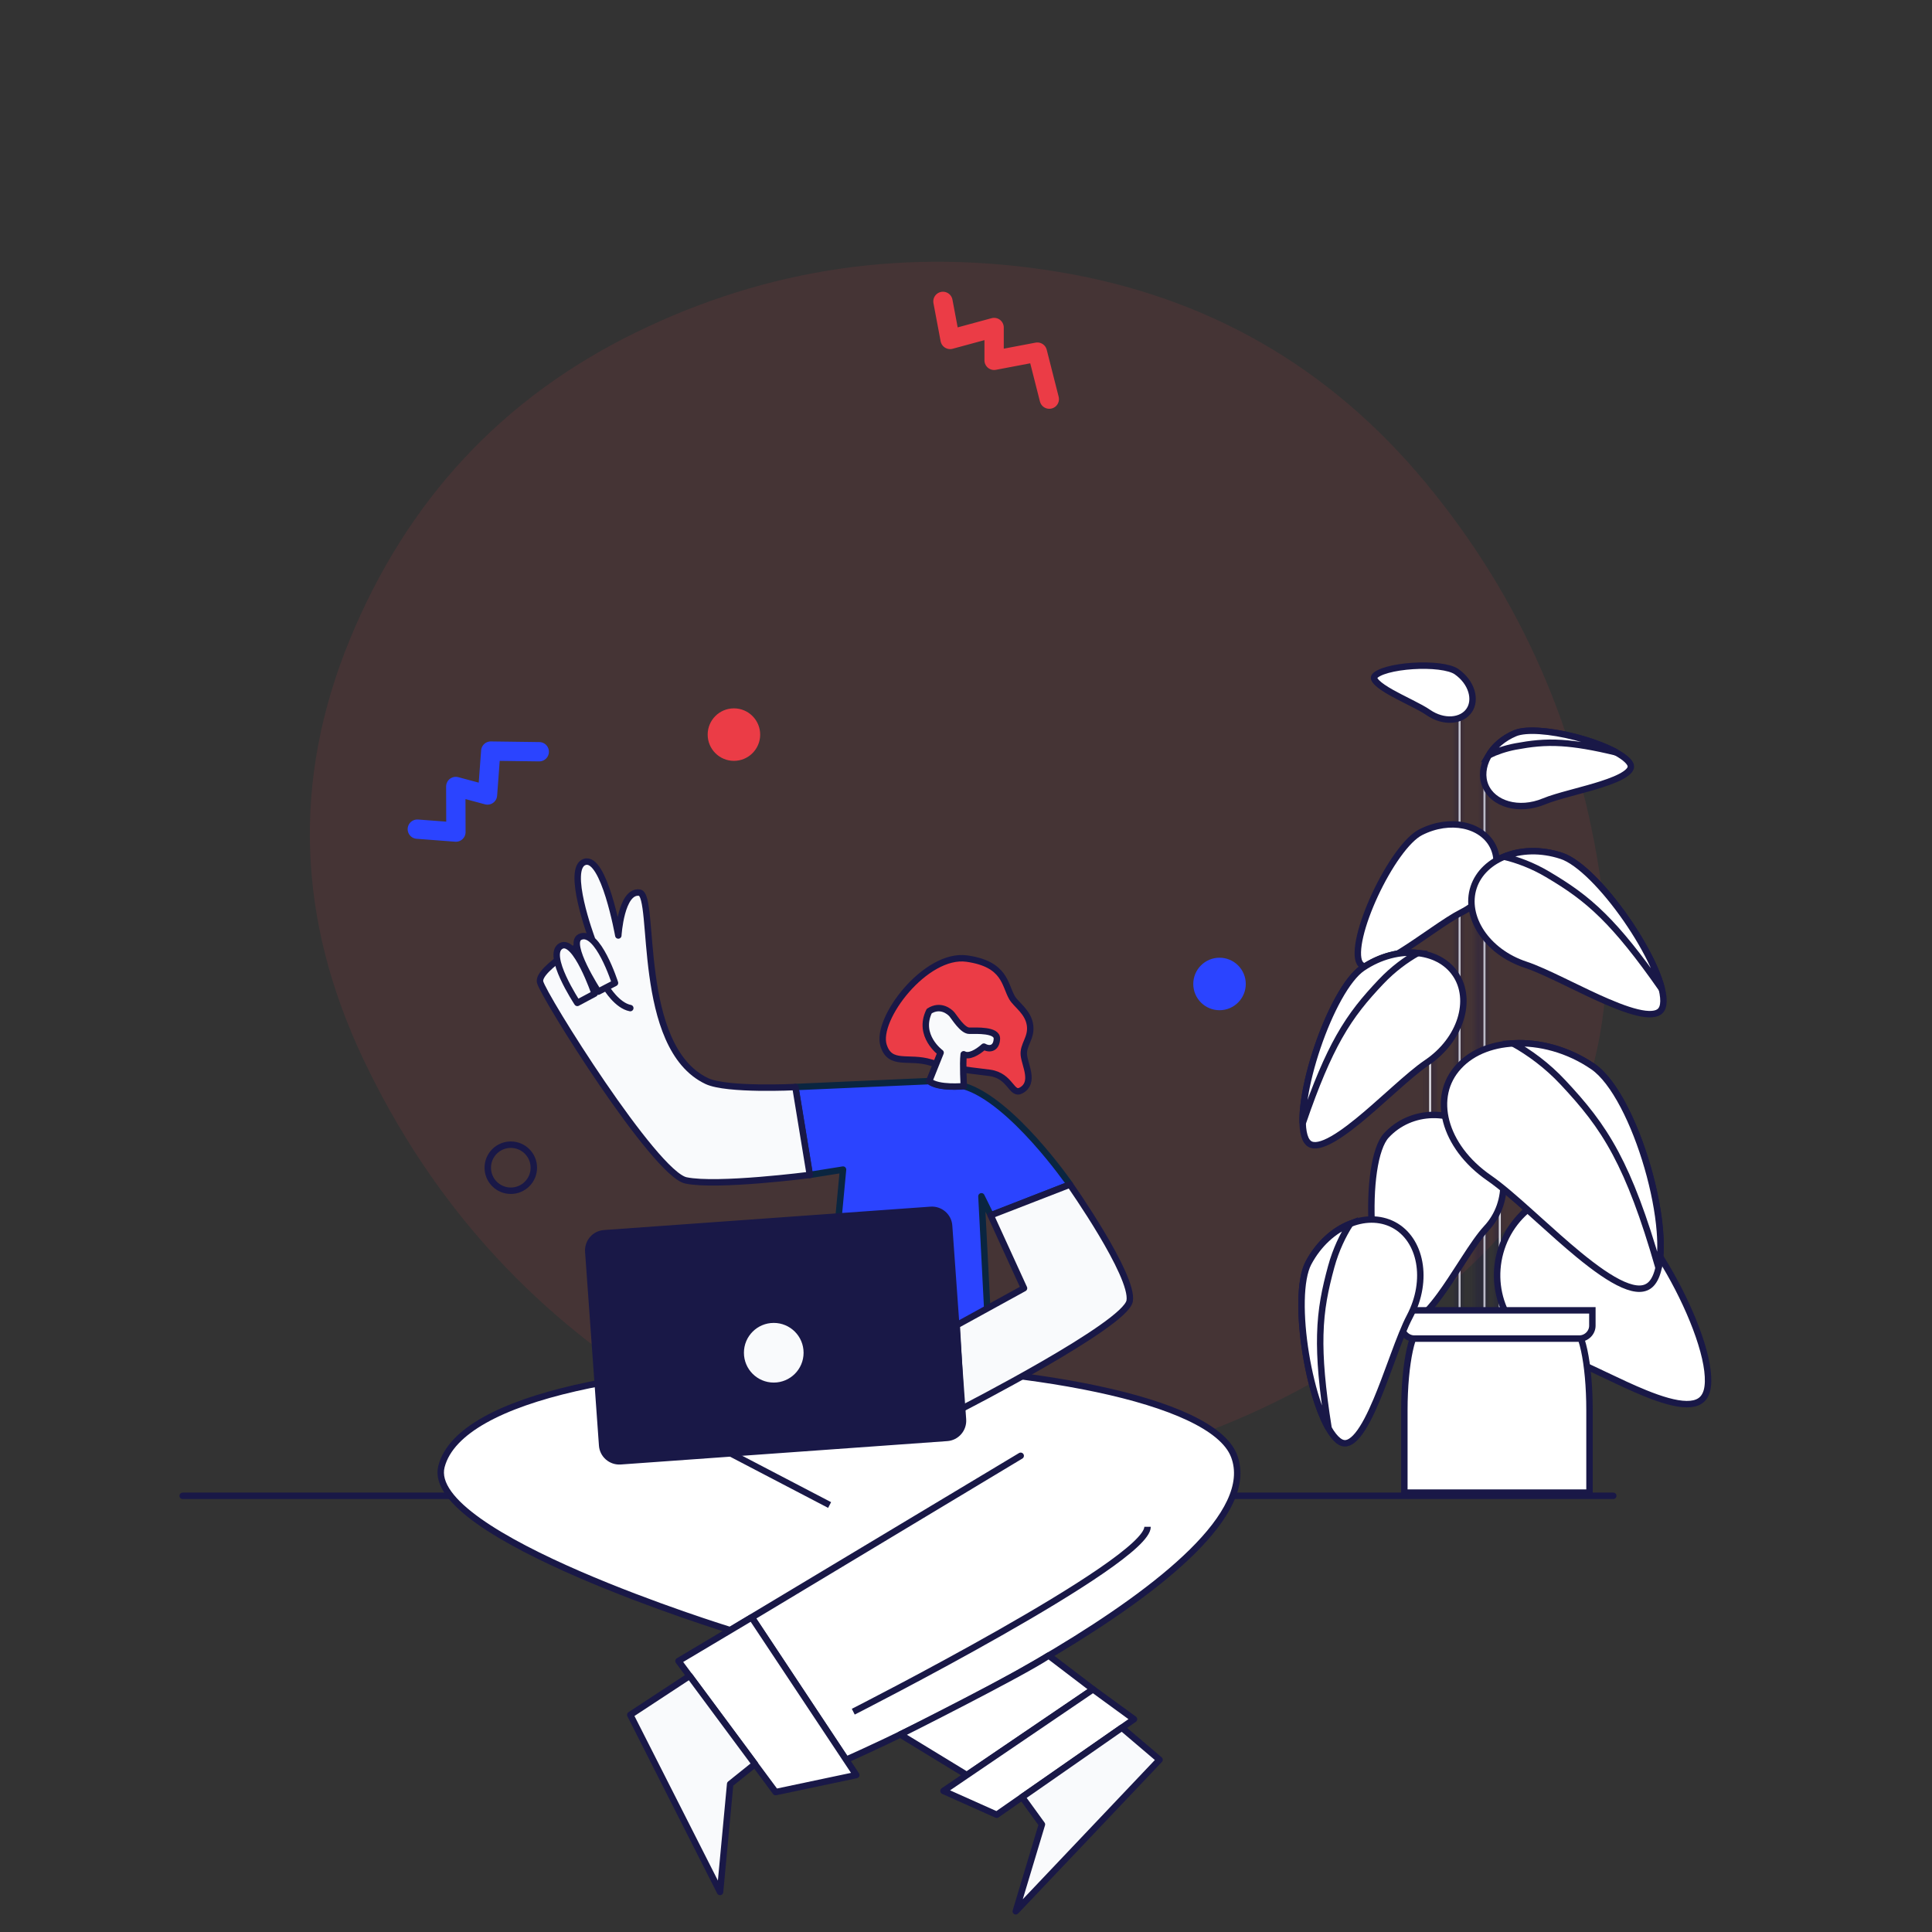 <svg width="300" height="300" viewBox="0 0 300 300" fill="none" xmlns="http://www.w3.org/2000/svg">
<rect x="0" y="0" width="300" height="300" fill="#333333" stroke="none"/>
<path opacity="0.1" d="M221.324 74.898C236.248 92.891 245.365 113.784 248.675 137.575C251.986 161.367 244.979 181.257 227.654 197.248C210.329 213.238 190.201 223.497 167.269 228.024C144.337 232.552 122.717 228.542 102.411 215.996C82.105 203.449 66.783 186.295 56.446 164.534C46.109 142.773 45.39 121.054 54.289 99.376C63.189 77.699 77.964 61.8 98.616 51.679C119.267 41.557 141.151 38.399 164.266 42.203C187.382 46.007 206.401 56.905 221.324 74.898Z" fill="#EB3C46"/>
<path d="M162.934 61.977L161.081 54.678L154.365 55.952V50.855L147.533 52.708L146.421 46.8" stroke="#EB3C46" stroke-width="3" stroke-miterlimit="10" stroke-linecap="round" stroke-linejoin="round"/>
<path d="M83.734 116.728L76.204 116.628L75.697 123.446L70.773 122.126L70.795 129.205L64.8 128.75" stroke="#2B44FF" stroke-width="3" stroke-miterlimit="10" stroke-linecap="round" stroke-linejoin="round"/>
<ellipse cx="113.963" cy="114.069" rx="4.076" ry="4.076" fill="#EB3C46"/>
<path d="M250.204 208.261H219.311V208.578H250.204V208.261Z" fill="#425466"/>
<mask id="path-6-inside-1" fill="white">
<path d="M226.797 110.666H226.479V204.359H226.797V110.666Z"/>
</mask>
<path d="M226.797 110.666H226.479V204.359H226.797V110.666Z" fill="white"/>
<path d="M226.479 110.666V109.666H225.479V110.666H226.479ZM226.797 110.666H227.797V109.666H226.797V110.666ZM226.797 204.359V205.359H227.797V204.359H226.797ZM226.479 204.359H225.479V205.359H226.479V204.359ZM226.479 111.666H226.797V109.666H226.479V111.666ZM225.797 110.666V204.359H227.797V110.666H225.797ZM226.797 203.359H226.479V205.359H226.797V203.359ZM227.479 204.359V110.666H225.479V204.359H227.479Z" fill="#191847" mask="url(#path-6-inside-1)"/>
<mask id="path-8-inside-2" fill="white">
<path d="M230.666 119.103H230.349V212.796H230.666V119.103Z"/>
</mask>
<path d="M230.666 119.103H230.349V212.796H230.666V119.103Z" fill="white"/>
<path d="M230.349 119.103V118.103H229.349V119.103H230.349ZM230.666 119.103H231.666V118.103H230.666V119.103ZM230.666 212.796V213.796H231.666V212.796H230.666ZM230.349 212.796H229.349V213.796H230.349V212.796ZM230.349 120.103H230.666V118.103H230.349V120.103ZM229.666 119.103V212.796H231.666V119.103H229.666ZM230.666 211.796H230.349V213.796H230.666V211.796ZM231.349 212.796V119.103H229.349V212.796H231.349Z" fill="#191847" mask="url(#path-8-inside-2)"/>
<mask id="path-10-inside-3" fill="white">
<path d="M229.302 138.418H228.985V215.904H229.302V138.418Z"/>
</mask>
<path d="M228.985 138.418V137.418H227.985V138.418H228.985ZM229.302 138.418H230.302V137.418H229.302V138.418ZM229.302 215.904V216.904H230.302V215.904H229.302ZM228.985 215.904H227.985V216.904H228.985V215.904ZM228.985 139.418H229.302V137.418H228.985V139.418ZM228.302 138.418V215.904H230.302V138.418H228.302ZM229.302 214.904H228.985V216.904H229.302V214.904ZM229.985 215.904V138.418H227.985V215.904H229.985Z" fill="#191847" mask="url(#path-10-inside-3)"/>
<mask id="path-12-inside-4" fill="white">
<path d="M222.229 148.695H221.912V226.181H222.229V148.695Z"/>
</mask>
<path d="M222.229 148.695H221.912V226.181H222.229V148.695Z" fill="white"/>
<path d="M221.912 148.695V147.695H220.912V148.695H221.912ZM222.229 148.695H223.229V147.695H222.229V148.695ZM222.229 226.181V227.181H223.229V226.181H222.229ZM221.912 226.181H220.912V227.181H221.912V226.181ZM221.912 149.695H222.229V147.695H221.912V149.695ZM221.229 148.695V226.181H223.229V148.695H221.229ZM222.229 225.181H221.912V227.181H222.229V225.181ZM222.912 226.181V148.695H220.912V226.181H222.912Z" fill="#191847" mask="url(#path-12-inside-4)"/>
<mask id="path-14-inside-5" fill="white">
<path d="M233.045 162.746H232.728V227.418H233.045V162.746Z"/>
</mask>
<path d="M233.045 162.746H232.728V227.418H233.045V162.746Z" fill="white"/>
<path d="M232.728 162.746V161.746H231.728V162.746H232.728ZM233.045 162.746H234.045V161.746H233.045V162.746ZM233.045 227.418V228.418H234.045V227.418H233.045ZM232.728 227.418H231.728V228.418H232.728V227.418ZM232.728 163.746H233.045V161.746H232.728V163.746ZM232.045 162.746V227.418H234.045V162.746H232.045ZM233.045 226.418H232.728V228.418H233.045V226.418ZM233.728 227.418V162.746H231.728V227.418H233.728Z" fill="#191847" mask="url(#path-14-inside-5)"/>
<path d="M220.613 129.224L220.615 129.223C225.167 126.916 230.107 128.041 231.806 131.382C233.504 134.721 231.473 139.376 226.919 141.684C225.711 142.296 224.183 143.317 222.569 144.422C222.297 144.608 222.022 144.797 221.746 144.987C220.367 145.934 218.941 146.914 217.576 147.763C215.928 148.788 214.418 149.59 213.226 149.917C212.63 150.08 212.164 150.111 211.82 150.03C211.502 149.956 211.265 149.783 211.099 149.453L211.098 149.452C210.918 149.098 210.822 148.56 210.841 147.833C210.859 147.115 210.986 146.259 211.211 145.305C211.659 143.398 212.481 141.154 213.512 138.939C214.542 136.725 215.773 134.559 217.031 132.807C218.301 131.037 219.554 129.753 220.613 129.224Z" fill="white" stroke="#191847"/>
<path d="M229.977 176.053L229.978 176.054C234.291 180.033 234.636 186.63 230.808 190.728L230.807 190.73C229.765 191.853 228.604 193.587 227.399 195.445C227.193 195.763 226.984 196.086 226.774 196.411C225.75 197.998 224.693 199.637 223.626 201.094C222.333 202.86 221.07 204.295 219.89 205.04C219.306 205.409 218.779 205.585 218.305 205.579C217.844 205.574 217.375 205.396 216.894 204.946L216.891 204.943C215.879 204.01 214.989 202.054 214.312 199.458C213.641 196.892 213.202 193.796 213.027 190.685C212.852 187.573 212.942 184.466 213.322 181.878C213.512 180.583 213.773 179.429 214.105 178.474C214.438 177.512 214.832 176.784 215.269 176.312C219.098 172.182 225.663 172.042 229.977 176.053Z" fill="white" stroke="#191847"/>
<path d="M241.52 210.252L241.52 210.252C234.889 208.427 231.058 201.358 232.956 194.469C234.854 187.583 241.789 183.51 248.39 185.335C249.156 185.547 250.035 186.055 250.993 186.836C251.946 187.614 252.952 188.641 253.972 189.855C256.013 192.284 258.087 195.431 259.891 198.75C261.695 202.068 263.22 205.541 264.174 208.618C265.136 211.721 265.484 214.326 265.042 215.961C264.821 216.75 264.432 217.253 263.93 217.567C263.416 217.889 262.734 218.044 261.883 218.035C260.165 218.017 257.931 217.336 255.475 216.341C253.439 215.516 251.299 214.498 249.232 213.514C248.816 213.316 248.403 213.119 247.995 212.926C245.574 211.781 243.29 210.742 241.52 210.252Z" fill="white" stroke="#191847"/>
<path d="M226.001 151.258L226.003 151.26C228.706 155.227 226.861 161.437 221.537 165.027C220.141 165.969 218.409 167.471 216.575 169.101C216.254 169.387 215.929 169.677 215.601 169.969C214.05 171.353 212.444 172.786 210.892 174.05C209.004 175.588 207.239 176.839 205.789 177.447C205.064 177.752 204.465 177.875 203.993 177.829C203.549 177.786 203.194 177.592 202.915 177.182C202.621 176.746 202.415 176.067 202.323 175.151C202.232 174.244 202.257 173.15 202.386 171.924C202.644 169.472 203.312 166.543 204.242 163.619C205.172 160.697 206.359 157.799 207.647 155.407C208.944 152.998 210.308 151.171 211.567 150.314C216.894 146.722 223.329 147.295 226.001 151.258Z" fill="white" stroke="#191847"/>
<path d="M211.568 150.314L211.568 150.314C214.334 148.435 217.438 147.699 220.141 147.983C218.338 149.008 216.34 150.444 214.445 152.443L214.444 152.444C211.971 155.06 209.943 157.456 207.941 161.006C206.134 164.21 204.355 168.341 202.28 174.407C202.244 173.318 202.342 172.02 202.562 170.578C202.936 168.124 203.65 165.325 204.58 162.586C205.511 159.846 206.652 157.18 207.873 154.99C209.104 152.782 210.384 151.118 211.568 150.314Z" fill="white" stroke="#191847"/>
<path d="M242.467 132.899L242.47 132.9C243.918 133.368 245.736 134.743 247.65 136.701C249.549 138.643 251.49 141.103 253.189 143.659C254.889 146.217 256.335 148.854 257.253 151.147C257.712 152.294 258.033 153.342 258.191 154.243C258.35 155.152 258.335 155.866 258.166 156.371C258.008 156.847 257.716 157.135 257.298 157.302C256.855 157.478 256.244 157.526 255.462 157.434C253.899 157.25 251.858 156.534 249.62 155.574C247.755 154.775 245.791 153.823 243.897 152.905C243.527 152.726 243.16 152.548 242.797 152.373C240.587 151.307 238.511 150.334 236.912 149.806C230.813 147.794 227.327 142.336 228.825 137.782C230.324 133.227 236.37 130.887 242.467 132.899Z" fill="white" stroke="#191847"/>
<path d="M242.467 132.899L242.468 132.899C243.827 133.345 245.514 134.591 247.305 136.373C249.082 138.142 250.912 140.391 252.56 142.771C254.208 145.151 255.665 147.648 256.7 149.911C257.313 151.25 257.767 152.485 258.032 153.552C254.357 148.282 251.513 144.795 248.898 142.21C246.004 139.348 243.405 137.603 240.31 135.768C237.934 134.359 235.601 133.518 233.582 133.024C236.096 131.973 239.29 131.849 242.467 132.899Z" fill="white" stroke="#191847"/>
<path d="M230.652 122.017C229.467 119.196 231.388 115.474 235.268 113.855C236.157 113.484 237.632 113.385 239.44 113.539C241.225 113.69 243.26 114.08 245.218 114.621C247.178 115.162 249.044 115.849 250.495 116.587C251.221 116.956 251.831 117.332 252.295 117.701C252.763 118.074 253.045 118.412 253.17 118.696C253.277 118.956 253.259 119.175 253.144 119.397C253.017 119.644 252.757 119.916 252.335 120.203C251.492 120.779 250.176 121.304 248.636 121.798C247.349 122.212 245.944 122.591 244.586 122.958C244.33 123.027 244.076 123.096 243.824 123.165C242.254 123.592 240.778 124.01 239.736 124.445C235.82 126.066 231.836 124.838 230.652 122.017Z" fill="white" stroke="#191847"/>
<path d="M228.13 110.318L228.128 110.321C226.981 112 224.194 112.291 221.784 110.635C221.124 110.176 220.165 109.674 219.154 109.16C218.962 109.062 218.767 108.963 218.571 108.864C217.722 108.435 216.852 107.995 216.059 107.55C215.076 106.997 214.265 106.463 213.785 105.97C213.545 105.723 213.424 105.523 213.382 105.372C213.347 105.249 213.358 105.144 213.441 105.02C213.549 104.871 213.768 104.692 214.132 104.508C214.491 104.326 214.952 104.157 215.496 104.008C216.582 103.711 217.946 103.506 219.355 103.414C220.764 103.322 222.2 103.345 223.43 103.496C224.681 103.649 225.641 103.926 226.162 104.289C228.544 105.947 229.274 108.668 228.13 110.318Z" fill="white" stroke="#191847"/>
<path d="M235.331 115.915C233.731 116.217 232.345 116.716 231.187 117.259C232.017 115.871 233.425 114.624 235.267 113.855C236.107 113.505 237.465 113.394 239.134 113.508C240.784 113.621 242.671 113.949 244.526 114.421C246.381 114.893 248.189 115.506 249.681 116.182C250.157 116.397 250.594 116.616 250.987 116.836C247.392 115.961 244.73 115.524 242.488 115.384C239.767 115.214 237.685 115.483 235.333 115.915L235.333 115.915L235.331 115.915Z" fill="white" stroke="#191847"/>
<path d="M226.529 165.592L226.529 165.592L226.531 165.59C228.711 163.215 232.121 161.993 235.916 161.989C239.707 161.985 243.835 163.199 247.384 165.632C249.094 166.804 250.815 169.173 252.364 172.224C253.904 175.259 255.241 178.905 256.211 182.559C257.182 186.214 257.779 189.856 257.849 192.881C257.885 194.394 257.788 195.737 257.548 196.845C257.306 197.958 256.929 198.791 256.434 199.326C255.508 200.329 254.059 200.359 252.03 199.474C250.025 198.598 247.664 196.908 245.181 194.87C243.103 193.165 240.968 191.24 238.912 189.387C238.517 189.031 238.126 188.678 237.738 188.33C235.341 186.176 233.083 184.193 231.236 182.919C227.685 180.469 225.413 177.288 224.58 174.151C223.75 171.024 224.345 167.94 226.529 165.592Z" fill="white" stroke="#191847"/>
<path d="M247.383 165.632C248.987 166.736 250.604 168.898 252.079 171.697C253.547 174.481 254.846 177.838 255.837 181.265C256.829 184.693 257.509 188.176 257.748 191.209C257.922 193.418 257.858 195.349 257.534 196.837C255.219 188.759 253.127 183.315 250.875 179.095C248.476 174.597 245.906 171.508 242.736 168.114C240.2 165.39 237.462 163.434 234.959 162.02C238.994 161.778 243.523 162.976 247.383 165.632Z" fill="white" stroke="#191847"/>
<path d="M220.453 206.191H244.432C244.47 206.191 244.55 206.206 244.679 206.326C244.811 206.449 244.962 206.655 245.121 206.962C245.438 207.577 245.737 208.499 245.993 209.682C246.502 212.041 246.818 215.326 246.818 218.981V231.771H244.432H220.453H218.067V218.981C218.067 215.342 218.382 212.056 218.892 209.694C219.148 208.509 219.447 207.583 219.764 206.966C219.923 206.657 220.074 206.45 220.206 206.327C220.336 206.206 220.416 206.191 220.453 206.191Z" fill="white" stroke="#191847"/>
<path d="M245.225 207.856H219.629C218.513 207.856 217.623 206.942 217.623 205.85V203.464H247.262V205.85C247.262 206.934 246.348 207.856 245.225 207.856Z" fill="white" stroke="#191847"/>
<path d="M203.165 196.125L203.165 196.124C206.166 190.431 212.118 187.945 216.383 190.181C220.642 192.413 221.905 198.745 218.901 204.443C218.114 205.937 217.292 208.08 216.439 210.382C216.297 210.763 216.155 211.15 216.011 211.539C215.284 213.512 214.531 215.557 213.744 217.423C212.798 219.667 211.826 221.599 210.829 222.817C210.331 223.425 209.859 223.815 209.419 223.996C209.005 224.166 208.599 224.162 208.159 223.931C207.693 223.682 207.192 223.176 206.68 222.409C206.172 221.648 205.679 220.667 205.216 219.521C204.29 217.23 203.502 214.325 202.949 211.303C202.397 208.282 202.082 205.164 202.096 202.449C202.109 199.712 202.456 197.463 203.165 196.125Z" fill="white" stroke="#191847"/>
<path d="M206.713 196.678L206.713 196.679C205.772 200.14 205.111 203.197 205.011 207.265C204.92 210.939 205.286 215.423 206.299 221.766C205.754 220.819 205.228 219.621 204.743 218.24C203.919 215.896 203.235 213.089 202.769 210.234C202.303 207.378 202.057 204.489 202.106 201.982C202.154 199.457 202.501 197.388 203.165 196.124C204.738 193.163 207.123 191.031 209.655 190.037C208.531 191.799 207.443 194.018 206.713 196.678Z" fill="white" stroke="#191847"/>
<path d="M28.368 232.271H250.506" stroke="#191847" stroke-miterlimit="10" stroke-linecap="round" stroke-linejoin="round"/>
<ellipse cx="189.367" cy="152.79" rx="4.076" ry="4.076" fill="#2B44FF"/>
<path d="M153.809 213.124C153.809 213.124 139.108 211.511 128.059 211.847L130.905 181.614L125.728 182.443L123.487 168.795L144.285 167.876C144.285 167.876 145.607 168.997 149.641 168.638C157.081 170.812 166.136 183.923 166.136 183.923L153.854 188.719L152.397 185.76L153.809 213.124Z" fill="#2B44FF" stroke="#0A2540" stroke-miterlimit="10" stroke-linecap="round" stroke-linejoin="round"/>
<path d="M158.493 226.056L116.741 251.157L131.376 273.254C131.376 273.254 198.52 243.873 191.617 226.056C184.715 208.239 74.428 205.46 68.557 227.692C65.71 238.472 113.379 253.129 113.379 253.129L158.493 226.056Z" fill="white" stroke="#191847" stroke-miterlimit="10" stroke-linecap="round" stroke-linejoin="round"/>
<path d="M137.203 162.34C135.903 158.239 143.747 147.952 150.134 148.849C156.118 149.7 155.983 152.905 157.149 154.922C157.799 156.043 159.681 157.118 159.95 159.247C160.197 161.197 158.807 162.251 158.987 163.864C159.166 165.455 160.712 168.122 158.583 169.31C157.037 170.184 156.992 167.069 153.72 166.598C151.344 166.262 148.117 166.06 144.531 164.985C141.08 163.931 138.234 165.59 137.203 162.34Z" fill="#EB3C46" stroke="#191847" stroke-miterlimit="10" stroke-linecap="round" stroke-linejoin="round"/>
<path d="M96.011 145.263C96.011 145.263 93.814 132.914 90.811 133.833C87.808 134.752 91.865 145.666 91.865 145.666C91.865 145.666 83.393 150.35 83.864 152.479C84.334 154.586 101.681 182.286 106.522 183.295C111.362 184.303 125.75 182.443 125.75 182.443L123.509 168.795C123.509 168.795 112.886 169.333 109.771 167.876C98.633 162.632 101.86 138.965 99.305 138.607C96.436 138.203 96.011 145.263 96.011 145.263Z" fill="#F9FAFC" stroke="#191847" stroke-miterlimit="10" stroke-linecap="round" stroke-linejoin="round"/>
<path d="M92.896 153.981L95.495 152.636C95.495 152.636 92.806 144.209 90.072 145.487C87.987 146.451 92.896 153.981 92.896 153.981Z" fill="#F9FAFC" stroke="#191847" stroke-miterlimit="10" stroke-linecap="round" stroke-linejoin="round"/>
<path d="M89.646 155.729L92.335 154.294C92.335 154.294 89.399 145.688 87.136 146.876C84.648 148.176 89.646 155.729 89.646 155.729Z" fill="#F9FAFC" stroke="#191847" stroke-miterlimit="10" stroke-linecap="round" stroke-linejoin="round"/>
<path d="M94.173 153.398C94.173 153.398 95.831 156.155 97.871 156.536" stroke="#191847" stroke-miterlimit="10" stroke-linecap="round" stroke-linejoin="round"/>
<path d="M166.136 183.945C166.136 183.945 176.087 198.086 175.414 202.008C174.764 205.729 149.283 218.772 149.283 218.772L148.565 205.773L159.009 200.036L153.832 188.718L166.136 183.945Z" fill="#F9FAFC" stroke="#191847" stroke-miterlimit="10" stroke-linecap="round" stroke-linejoin="round"/>
<path d="M144.285 167.876L146.055 163.461C146.055 163.461 142.425 160.816 144.285 157.006C146.033 155.886 147.445 157.073 147.826 157.522C148.207 157.97 149.462 160.054 150.515 160.054C151.591 160.054 154.84 159.875 154.796 161.287C154.751 162.699 153.787 163.08 152.779 162.519C151.703 163.483 150.425 164.155 149.641 163.707C149.462 165.231 149.663 168.66 149.663 168.66C149.663 168.66 145.697 169.063 144.285 167.876Z" fill="#F9FAFC" stroke="#191847" stroke-miterlimit="10" stroke-linecap="round" stroke-linejoin="round"/>
<path d="M147.041 223.277L96.369 226.907C94.89 227.019 93.59 225.899 93.501 224.42L91.349 194.366C91.237 192.887 92.358 191.587 93.837 191.497L144.509 187.867C145.988 187.755 147.288 188.875 147.377 190.354L149.529 220.408C149.641 221.887 148.52 223.187 147.041 223.277Z" fill="#191847" stroke="#191847" stroke-miterlimit="10" stroke-linecap="round" stroke-linejoin="round"/>
<path d="M120.148 215.186C122.982 215.186 125.28 212.888 125.28 210.054C125.28 207.219 122.982 204.921 120.148 204.921C117.313 204.921 115.016 207.219 115.016 210.054C115.016 212.888 117.313 215.186 120.148 215.186Z" fill="#F9FAFC" stroke="#191847" stroke-miterlimit="10" stroke-linecap="round" stroke-linejoin="round"/>
<path d="M113.491 225.697L128.821 233.698" stroke="#191847" stroke-miterlimit="10"/>
<path d="M162.841 257.073L169.721 262.317L150.134 275.63L139.802 269.332C139.802 269.332 158.673 259.875 162.841 257.073Z" fill="white" stroke="#191847" stroke-miterlimit="10" stroke-linecap="round" stroke-linejoin="round"/>
<path d="M169.722 262.317L176.086 266.957L154.773 281.793L146.503 278.095L169.722 262.317Z" fill="white" stroke="#191847" stroke-miterlimit="10" stroke-linecap="round" stroke-linejoin="round"/>
<path d="M174.204 268.278L180.053 273.254L157.731 296.786L161.788 283.294L158.718 279.058L174.204 268.278Z" fill="#F9FAFC" stroke="#191847" stroke-miterlimit="10" stroke-linecap="round" stroke-linejoin="round"/>
<path d="M116.719 251.156L105.356 257.924L120.439 278.274L132.967 275.629L116.719 251.156Z" fill="white" stroke="#191847" stroke-miterlimit="10" stroke-linecap="round" stroke-linejoin="round"/>
<path d="M107.082 260.233L97.871 266.284L111.81 293.783L113.379 277.019L117.234 273.926L107.082 260.233Z" fill="#F9FAFC" stroke="#191847" stroke-miterlimit="10" stroke-linecap="round" stroke-linejoin="round"/>
<path d="M132.496 265.791C132.496 265.791 178.193 242.573 178.193 237.082" stroke="#191847" stroke-miterlimit="10"/>
<path d="M82.893 181.322C82.893 183.296 81.292 184.897 79.317 184.897C77.342 184.897 75.741 183.296 75.741 181.322C75.741 179.347 77.342 177.746 79.317 177.746C81.292 177.746 82.893 179.347 82.893 181.322Z" stroke="#191847"/>
</svg>
